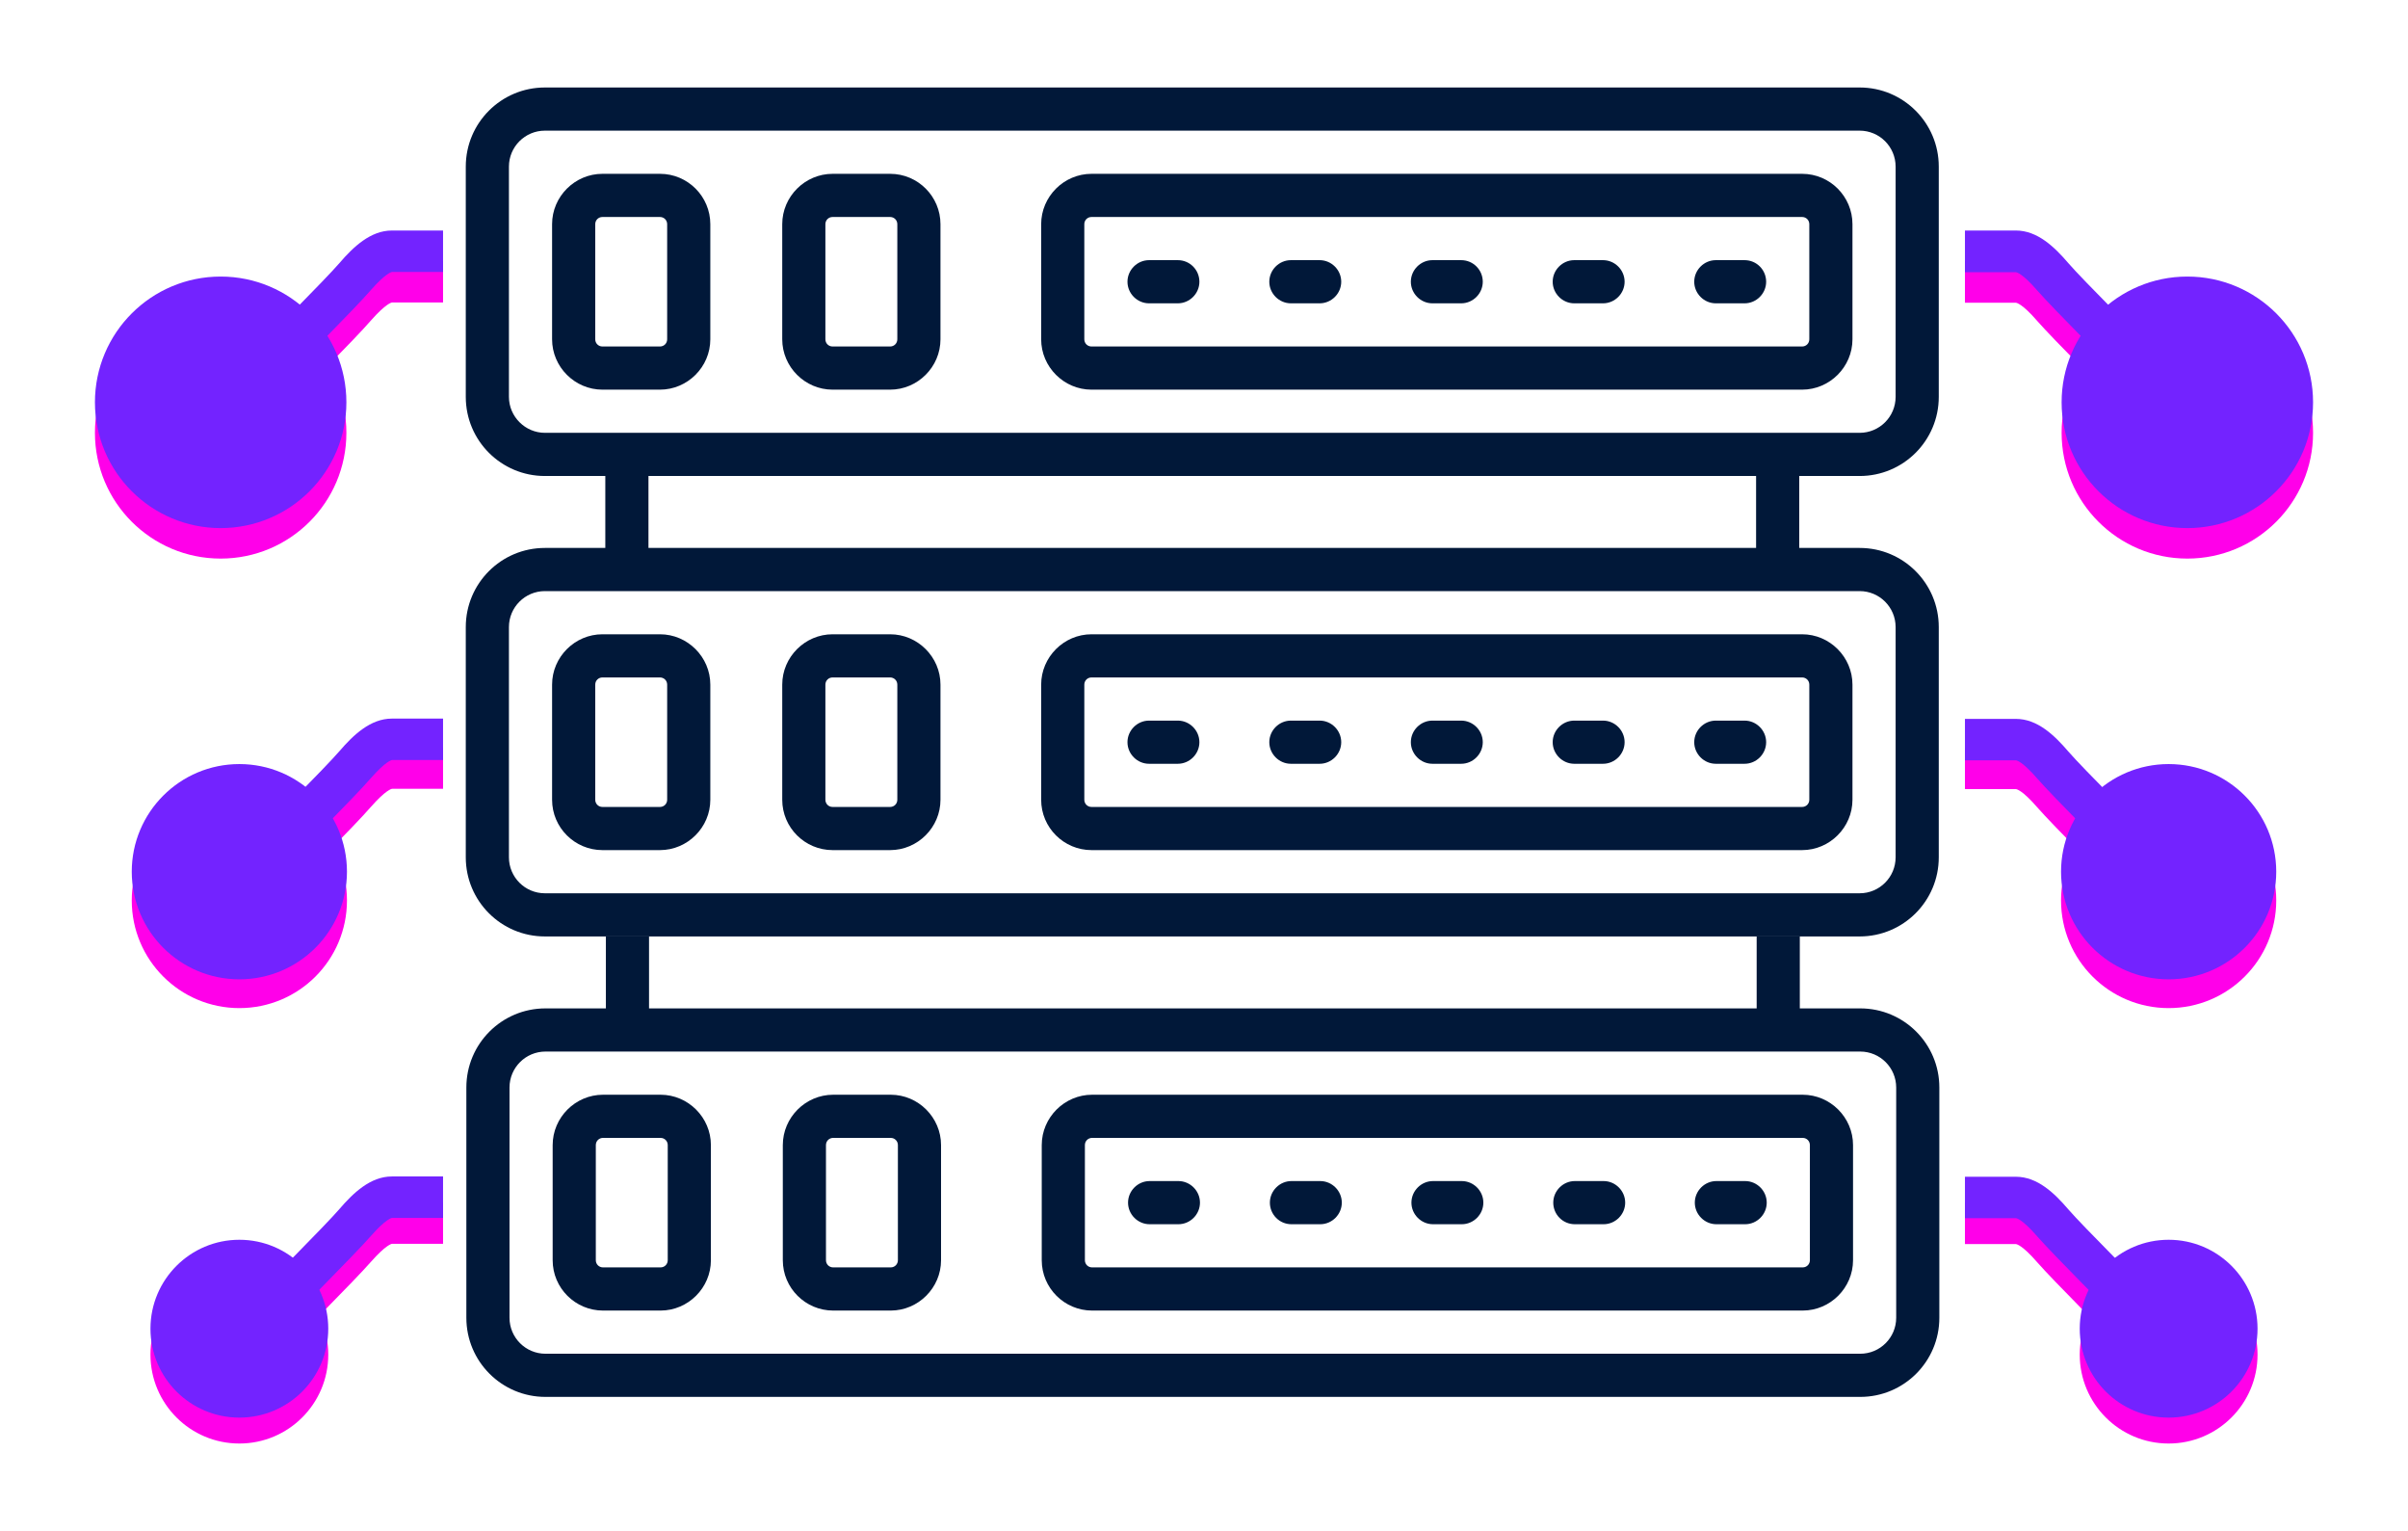 <svg xmlns="http://www.w3.org/2000/svg" xmlns:xlink="http://www.w3.org/1999/xlink" id="Layer_1" x="0px" y="0px" viewBox="0 0 837 532" style="enable-background:new 0 0 837 532;" xml:space="preserve"><style type="text/css">	.st0{fill:#FF00E9;}	.st1{fill:#011839;}	.st2{fill:#7738C8;}	.st3{fill:#7323FF;}</style><g>	<circle class="st0" cx="83.2" cy="470.7" r="30.9"></circle>	<g>		<path class="st0" d="M100.7,467.6l-10.2-10.2c0.2-0.2,22.6-22.6,27.5-28.3c4.8-5.6,10.8-11.3,18.2-11.3H154v14.4h-17.7   c-0.2,0-2.2,0.4-7.4,6.3C123.6,444.6,101.6,466.6,100.7,467.6z"></path>	</g>	<g>		<circle class="st0" cx="83.2" cy="312.9" r="37.4"></circle>		<g>			<path class="st0" d="M100.7,309.5l-10.2-10.2c0.2-0.2,22.6-22.6,27.5-28.3c4.8-5.6,10.8-11.3,18.2-11.3H154v14.4h-17.7    c-0.2,0-2.2,0.4-7.4,6.3C123.6,286.6,101.6,308.6,100.7,309.5z"></path>		</g>	</g>	<g>		<g>			<path class="st1" d="M646.4,165.4c15.2,0,27.5-12.3,27.5-27.5v-80c0-15.2-12.3-27.5-27.5-27.5h-457c-15.2,0-27.5,12.3-27.5,27.5    v80c0,15.2,12.3,27.5,27.5,27.5h21v25h-21c-15.2,0-27.5,12.3-27.5,27.5v80c0,15.2,12.3,27.5,27.5,27.5h457    c15.2,0,27.5-12.3,27.5-27.5v-80c0-15.2-12.3-27.5-27.5-27.5h-21v-25H646.4z M176.9,137.9v-80c0-6.9,5.6-12.5,12.5-12.5h457    c6.9,0,12.5,5.6,12.5,12.5v80c0,6.9-5.6,12.5-12.5,12.5h-457C182.6,150.4,176.9,144.8,176.9,137.9z M658.9,217.9v80    c0,6.9-5.6,12.5-12.5,12.5h-457c-6.9,0-12.5-5.6-12.5-12.5v-80c0-6.9,5.6-12.5,12.5-12.5h457C653.3,205.4,658.9,211,658.9,217.9z     M610.4,190.4h-385v-25h385V190.4z"></path>			<path class="st1" d="M626.4,60.4h-247c-9.6,0-17.5,7.9-17.5,17.5v40c0,9.6,7.9,17.5,17.5,17.5h247c9.6,0,17.5-7.9,17.5-17.5v-40    C643.9,68.3,636.1,60.4,626.4,60.4z M628.9,117.9c0,1.4-1.1,2.5-2.5,2.5h-247c-1.4,0-2.5-1.1-2.5-2.5v-40c0-1.4,1.1-2.5,2.5-2.5    h247c1.4,0,2.5,1.1,2.5,2.5V117.9z"></path>			<path class="st1" d="M229.4,60.4h-20c-9.6,0-17.5,7.9-17.5,17.5v40c0,9.6,7.9,17.5,17.5,17.5h20c9.6,0,17.5-7.9,17.5-17.5v-40    C246.9,68.3,239.1,60.4,229.4,60.4z M231.9,117.9c0,1.4-1.1,2.5-2.5,2.5h-20c-1.4,0-2.5-1.1-2.5-2.5v-40c0-1.4,1.1-2.5,2.5-2.5    h20c1.4,0,2.5,1.1,2.5,2.5V117.9z"></path>			<path class="st1" d="M309.4,60.4h-20c-9.6,0-17.5,7.9-17.5,17.5v40c0,9.6,7.9,17.5,17.5,17.5h20c9.6,0,17.5-7.9,17.5-17.5v-40    C326.9,68.3,319.1,60.4,309.4,60.4z M311.9,117.9c0,1.4-1.1,2.5-2.5,2.5h-20c-1.4,0-2.5-1.1-2.5-2.5v-40c0-1.4,1.1-2.5,2.5-2.5    h20c1.4,0,2.5,1.1,2.5,2.5V117.9z"></path>			<path class="st1" d="M557.2,90.4h-10c-4.1,0-7.5,3.4-7.5,7.5s3.4,7.5,7.5,7.5h10c4.1,0,7.5-3.4,7.5-7.5S561.3,90.4,557.2,90.4z"></path>			<path class="st1" d="M507.9,90.4h-10c-4.1,0-7.5,3.4-7.5,7.5s3.4,7.5,7.5,7.5h10c4.1,0,7.5-3.4,7.5-7.5S512.1,90.4,507.9,90.4z"></path>			<path class="st1" d="M458.7,90.4h-10c-4.1,0-7.5,3.4-7.5,7.5s3.4,7.5,7.5,7.5h10c4.1,0,7.5-3.4,7.5-7.5S462.8,90.4,458.7,90.4z"></path>			<path class="st1" d="M409.4,90.4h-10c-4.1,0-7.5,3.4-7.5,7.5s3.4,7.5,7.5,7.5h10c4.1,0,7.5-3.4,7.5-7.5S413.6,90.4,409.4,90.4z"></path>			<path class="st1" d="M606.4,90.4h-10c-4.1,0-7.5,3.4-7.5,7.5s3.4,7.5,7.5,7.5h10c4.1,0,7.5-3.4,7.5-7.5S610.6,90.4,606.4,90.4z"></path>			<path class="st1" d="M379.4,295.4h247c9.6,0,17.5-7.9,17.5-17.5v-40c0-9.6-7.9-17.5-17.5-17.5h-247c-9.6,0-17.5,7.9-17.5,17.5v40    C361.9,287.6,369.8,295.4,379.4,295.4z M376.9,237.9c0-1.4,1.1-2.5,2.5-2.5h247c1.4,0,2.5,1.1,2.5,2.5v40c0,1.4-1.1,2.5-2.5,2.5    h-247c-1.4,0-2.5-1.1-2.5-2.5V237.9z"></path>			<path class="st1" d="M209.4,295.4h20c9.6,0,17.5-7.9,17.5-17.5v-40c0-9.6-7.9-17.5-17.5-17.5h-20c-9.6,0-17.5,7.9-17.5,17.5v40    C191.9,287.6,199.8,295.4,209.4,295.4z M206.9,237.9c0-1.4,1.1-2.5,2.5-2.5h20c1.4,0,2.5,1.1,2.5,2.5v40c0,1.4-1.1,2.5-2.5,2.5    h-20c-1.4,0-2.5-1.1-2.5-2.5V237.9z"></path>			<path class="st1" d="M289.4,295.4h20c9.6,0,17.5-7.9,17.5-17.5v-40c0-9.6-7.9-17.5-17.5-17.5h-20c-9.6,0-17.5,7.9-17.5,17.5v40    C271.9,287.6,279.8,295.4,289.4,295.4z M286.9,237.9c0-1.4,1.1-2.5,2.5-2.5h20c1.4,0,2.5,1.1,2.5,2.5v40c0,1.4-1.1,2.5-2.5,2.5    h-20c-1.4,0-2.5-1.1-2.5-2.5V237.9z"></path>			<path class="st1" d="M547.2,265.4h10c4.1,0,7.5-3.4,7.5-7.5s-3.4-7.5-7.5-7.5h-10c-4.1,0-7.5,3.4-7.5,7.5    S543.1,265.4,547.2,265.4z"></path>			<path class="st1" d="M497.9,265.4h10c4.1,0,7.5-3.4,7.5-7.5s-3.4-7.5-7.5-7.5h-10c-4.1,0-7.5,3.4-7.5,7.5    S493.8,265.4,497.9,265.4z"></path>			<path class="st1" d="M448.7,265.4h10c4.1,0,7.5-3.4,7.5-7.5s-3.4-7.5-7.5-7.5h-10c-4.1,0-7.5,3.4-7.5,7.5    S444.6,265.4,448.7,265.4z"></path>			<path class="st1" d="M399.4,265.4h10c4.1,0,7.5-3.4,7.5-7.5s-3.4-7.5-7.5-7.5h-10c-4.1,0-7.5,3.4-7.5,7.5    S395.3,265.4,399.4,265.4z"></path>			<path class="st1" d="M596.4,265.4h10c4.1,0,7.5-3.4,7.5-7.5s-3.4-7.5-7.5-7.5h-10c-4.1,0-7.5,3.4-7.5,7.5    S592.3,265.4,596.4,265.4z"></path>		</g>		<g>			<g>				<path class="st1" d="M210.6,325.4v25h-21c-15.2,0-27.5,12.3-27.5,27.5v80c0,15.2,12.3,27.5,27.5,27.5h457     c15.2,0,27.5-12.3,27.5-27.5v-80c0-15.2-12.3-27.5-27.5-27.5h-21v-25 M659.1,377.9v80c0,6.9-5.6,12.5-12.5,12.5h-457     c-6.9,0-12.5-5.6-12.5-12.5v-80c0-6.9,5.6-12.5,12.5-12.5h457C653.5,365.4,659.1,371,659.1,377.9z M601.6,325.4h9v25h-385v-25"></path>				<path class="st1" d="M379.6,455.4h247c9.6,0,17.5-7.9,17.5-17.5v-40c0-9.6-7.9-17.5-17.5-17.5h-247c-9.6,0-17.5,7.9-17.5,17.5     v40C362.1,447.6,370,455.4,379.6,455.4z M377.1,397.9c0-1.4,1.1-2.5,2.5-2.5h247c1.4,0,2.5,1.1,2.5,2.5v40     c0,1.4-1.1,2.5-2.5,2.5h-247c-1.4,0-2.5-1.1-2.5-2.5V397.9z"></path>				<path class="st1" d="M209.6,455.4h20c9.6,0,17.5-7.9,17.5-17.5v-40c0-9.6-7.9-17.5-17.5-17.5h-20c-9.6,0-17.5,7.9-17.5,17.5v40     C192.1,447.6,200,455.4,209.6,455.4z M207.1,397.9c0-1.4,1.1-2.5,2.5-2.5h20c1.4,0,2.5,1.1,2.5,2.5v40c0,1.4-1.1,2.5-2.5,2.5     h-20c-1.4,0-2.5-1.1-2.5-2.5V397.9z"></path>				<path class="st1" d="M289.6,455.4h20c9.6,0,17.5-7.9,17.5-17.5v-40c0-9.6-7.9-17.5-17.5-17.5h-20c-9.6,0-17.5,7.9-17.5,17.5v40     C272.1,447.6,280,455.4,289.6,455.4z M287.1,397.9c0-1.4,1.1-2.5,2.5-2.5h20c1.4,0,2.5,1.1,2.5,2.5v40c0,1.4-1.1,2.5-2.5,2.5     h-20c-1.4,0-2.5-1.1-2.5-2.5V397.9z"></path>				<path class="st1" d="M547.4,425.4h10c4.1,0,7.5-3.4,7.5-7.5s-3.4-7.5-7.5-7.5h-10c-4.1,0-7.5,3.4-7.5,7.5     S543.2,425.4,547.4,425.4z"></path>				<path class="st1" d="M498.1,425.4h10c4.1,0,7.5-3.4,7.5-7.5s-3.4-7.5-7.5-7.5h-10c-4.1,0-7.5,3.4-7.5,7.5S494,425.4,498.1,425.4     z"></path>				<path class="st1" d="M448.9,425.4h10c4.1,0,7.5-3.4,7.5-7.5s-3.4-7.5-7.5-7.5h-10c-4.1,0-7.5,3.4-7.5,7.5     S444.7,425.4,448.9,425.4z"></path>				<path class="st1" d="M399.6,425.4h10c4.1,0,7.5-3.4,7.5-7.5s-3.4-7.5-7.5-7.5h-10c-4.1,0-7.5,3.4-7.5,7.5     S395.5,425.4,399.6,425.4z"></path>				<path class="st1" d="M596.6,425.4h10c4.1,0,7.5-3.4,7.5-7.5s-3.4-7.5-7.5-7.5h-10c-4.1,0-7.5,3.4-7.5,7.5     S592.5,425.4,596.6,425.4z"></path>			</g>		</g>	</g>	<path class="st2" d="M682.6,274"></path>	<circle class="st0" cx="76.7" cy="150.4" r="43.7"></circle>	<g>		<path class="st0" d="M100.7,140.5l-10.2-10.2c0.2-0.2,22.6-22.6,27.5-28.3c4.8-5.6,10.8-11.3,18.2-11.3H154v14.4h-17.7   c-0.2,0-2.2,0.4-7.4,6.3C123.6,117.6,101.6,139.6,100.7,140.5z"></path>	</g>	<g>		<circle class="st3" cx="76.7" cy="139.8" r="43.7"></circle>		<g>			<path class="st3" d="M100.7,129.9l-10.2-10.2c0.2-0.2,22.6-22.6,27.5-28.3c4.8-5.6,10.8-11.3,18.2-11.3H154v14.4h-17.7    c-0.2,0-2.2,0.4-7.4,6.3C123.6,107,101.6,129,100.7,129.9z"></path>		</g>	</g>	<g>		<circle class="st3" cx="83.2" cy="302.9" r="37.4"></circle>		<g>			<path class="st3" d="M100.7,299.5l-10.2-10.2c0.2-0.2,22.6-22.6,27.5-28.3c4.8-5.6,10.8-11.3,18.2-11.3H154v14.4h-17.7    c-0.2,0-2.2,0.4-7.4,6.3C123.6,276.6,101.6,298.6,100.7,299.5z"></path>		</g>	</g>	<g>		<circle class="st3" cx="83.2" cy="461.7" r="30.9"></circle>		<g>			<path class="st3" d="M100.7,458.6l-10.2-10.2c0.2-0.2,22.6-22.6,27.5-28.3c4.8-5.6,10.8-11.3,18.2-11.3H154v14.4h-17.7    c-0.2,0-2.2,0.4-7.4,6.3C123.6,435.6,101.6,457.6,100.7,458.6z"></path>		</g>	</g>	<g>		<circle class="st0" cx="753.8" cy="470.7" r="30.9"></circle>		<g>			<path class="st0" d="M736.3,467.6c-0.9-0.9-22.9-22.9-28.2-29c-5.2-6-7.2-6.3-7.4-6.3l-17.7,0v-14.4h17.7    c7.5,0,13.4,5.7,18.2,11.3c4.9,5.7,27.3,28,27.5,28.3L736.3,467.6z"></path>		</g>		<g>			<circle class="st0" cx="753.8" cy="312.9" r="37.4"></circle>			<g>				<path class="st0" d="M736.3,309.5c-0.9-0.9-22.9-22.9-28.2-29c-5.2-6-7.2-6.3-7.4-6.3l-17.7,0v-14.4h17.7     c7.5,0,13.4,5.7,18.2,11.3c4.9,5.7,27.3,28,27.5,28.3L736.3,309.5z"></path>			</g>		</g>		<circle class="st0" cx="760.3" cy="150.4" r="43.7"></circle>		<g>			<path class="st0" d="M736.3,140.5c-0.9-0.9-22.9-22.9-28.2-29c-5.2-6-7.2-6.3-7.4-6.3l-17.7,0V90.7h17.7    c7.5,0,13.4,5.7,18.2,11.3c4.9,5.7,27.3,28,27.5,28.3L736.3,140.5z"></path>		</g>		<g>			<circle class="st3" cx="760.3" cy="139.8" r="43.7"></circle>			<g>				<path class="st3" d="M736.3,129.9c-0.9-0.9-22.9-22.9-28.2-29c-5.2-6-7.2-6.3-7.4-6.3l-17.7,0V80.1h17.7     c7.5,0,13.4,5.7,18.2,11.3c4.9,5.7,27.3,28,27.5,28.3L736.3,129.9z"></path>			</g>		</g>		<g>			<circle class="st3" cx="753.8" cy="302.9" r="37.4"></circle>			<g>				<path class="st3" d="M736.3,299.5c-0.9-0.9-22.9-22.9-28.2-29c-5.2-6-7.2-6.3-7.4-6.3l-17.7,0v-14.4h17.7     c7.5,0,13.4,5.7,18.2,11.3c4.9,5.7,27.3,28,27.5,28.3L736.3,299.5z"></path>			</g>		</g>		<g>			<circle class="st3" cx="753.8" cy="461.7" r="30.9"></circle>			<g>				<path class="st3" d="M736.3,458.6c-0.9-0.9-22.9-22.9-28.2-29c-5.2-6-7.2-6.3-7.4-6.3l-17.7,0v-14.4h17.7     c7.5,0,13.4,5.7,18.2,11.3c4.9,5.7,27.3,28,27.5,28.3L736.3,458.6z"></path>			</g>		</g>	</g></g></svg>